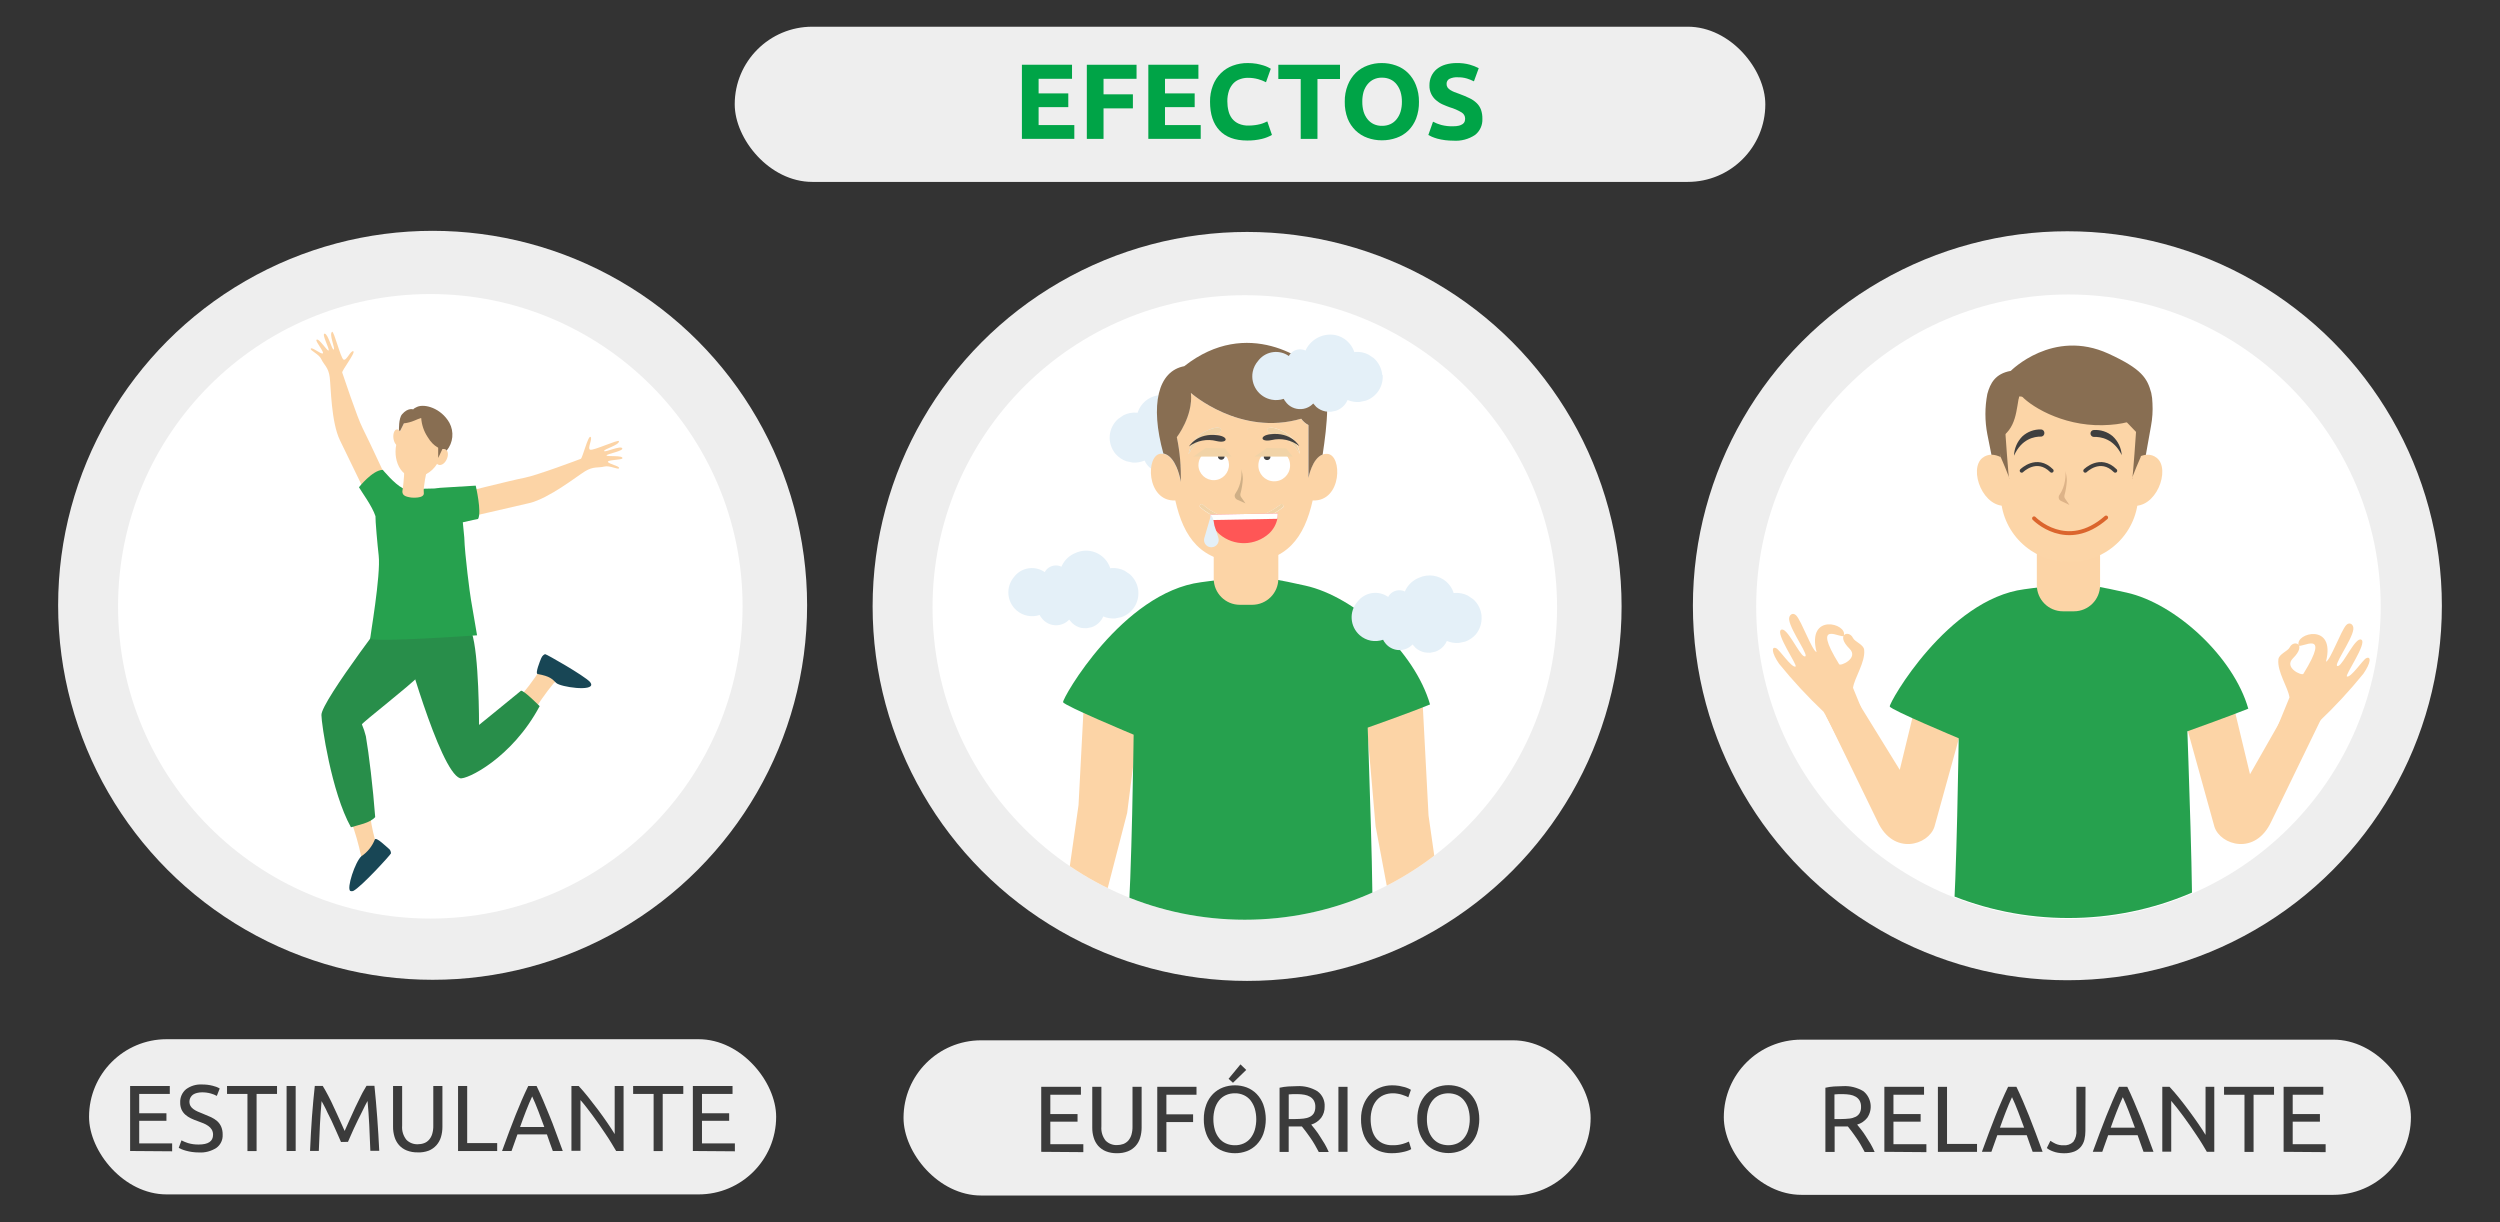 <?xml version="1.0" encoding="UTF-8"?>
<svg id="_Слой_1" data-name="Слой 1" xmlns="http://www.w3.org/2000/svg" width="630" height="308" xmlns:xlink="http://www.w3.org/1999/xlink" viewBox="0 0 630 308">
  <rect x="0" y="0" width="630" height="308" fill="#333333" stroke="none"/>
  <defs>
    <style>
      .cls-1 {
        stroke: #3f3f3f;
      }

      .cls-1, .cls-2 {
        stroke-linecap: round;
        stroke-linejoin: round;
      }

      .cls-1, .cls-2, .cls-3 {
        fill: none;
      }

      .cls-2 {
        stroke: #db652d;
      }

      .cls-4 {
        clip-path: url(#clippath);
      }

      .cls-3, .cls-5, .cls-6, .cls-7, .cls-8, .cls-9, .cls-10, .cls-11, .cls-12, .cls-13, .cls-14, .cls-15, .cls-16, .cls-17, .cls-18, .cls-19, .cls-20, .cls-21 {
        stroke-width: 0px;
      }

      .cls-22 {
        clip-path: url(#clippath-1);
      }

      .cls-5 {
        fill: #288e4a;
      }

      .cls-6 {
        fill: #26a14e;
      }

      .cls-7 {
        fill: #886e52;
      }

      .cls-8 {
        fill: #3b3b3b;
      }

      .cls-9 {
        fill: #3f3f3f;
      }

      .cls-10 {
        fill: #184655;
      }

      .cls-11 {
        fill: #414141;
      }

      .cls-12 {
        fill: #ddb388;
      }

      .cls-13 {
        fill: #cfaf86;
      }

      .cls-14 {
        fill: #00a447;
      }

      .cls-15 {
        fill: #fff;
      }

      .cls-16 {
        fill: #e4f0f8;
      }

      .cls-17 {
        fill: #fcd4a6;
      }

      .cls-18 {
        fill: #fcd5a7;
      }

      .cls-19 {
        fill: #eee;
      }

      .cls-20 {
        fill: #f1d3a7;
      }

      .cls-21 {
        fill: #ff5656;
      }
    </style>
    <clipPath id="clippath">
      <circle class="cls-3" cx="313.69" cy="153.08" r="78.69"/>
    </clipPath>
    <clipPath id="clippath-1">
      <circle class="cls-3" cx="521.25" cy="152.65" r="78.69"/>
    </clipPath>
  </defs>
  <circle class="cls-19" cx="520.98" cy="152.65" r="94.37"/>
  <circle class="cls-15" cx="521.25" cy="152.9" r="78.69"/>
  <rect class="cls-19" x="185.15" y="6.73" width="259.71" height="39.11" rx="19.55" ry="19.55"/>
  <rect class="cls-19" x="227.69" y="262.16" width="173.15" height="39.11" rx="19.55" ry="19.55"/>
  <circle class="cls-19" cx="314.27" cy="152.82" r="94.37"/>
  <circle class="cls-15" cx="313.69" cy="153.08" r="78.69"/>
  <rect class="cls-19" x="434.4" y="261.99" width="173.15" height="39.11" rx="19.55" ry="19.55"/>
  <rect class="cls-19" x="22.44" y="261.88" width="173.15" height="39.11" rx="19.55" ry="19.55"/>
  <circle class="cls-19" cx="109.02" cy="152.54" r="94.37"/>
  <circle class="cls-15" cx="108.44" cy="152.79" r="78.69"/>
  <g class="cls-4">
    <g>
      <path class="cls-16" d="m286.87,149c-.14-1.65-.91-3.18-2.14-4.28l-1.37-.92c-1.03-.51-2.17-.73-3.31-.64l-.26.06c-.02-.05-.04-.11-.05-.16-1.17-3.35-4.84-5.11-8.18-3.93,0,0,0,0,0,0-.17.06-.33.12-.49.2-1.51.59-2.74,1.72-3.45,3.17-.05.1-.1.21-.14.31-.25-.11-.5-.2-.77-.26-1.11-.21-2.24.17-3,1-.17.19-.31.4-.43.63-2.36-1.65-5.58-1.27-7.48.89l-.25.31c-2.16,2.52-1.86,6.3.65,8.46,1.6,1.37,3.79,1.8,5.79,1.14.08.16.18.32.28.48l.1.11c.44.65,1.04,1.17,1.74,1.53,1.46.72,3.2.61,4.56-.3.27-.19.53-.41.76-.65l.76.86c.63.6,1.41,1.02,2.26,1.22.47.06.95.08,1.42.08l1.25-.26c1.3-.45,2.36-1.43,2.9-2.7.95.4,1.97.57,3,.5l1.61-.34c2.71-.95,4.45-3.6,4.23-6.47l.02-.04Z"/>
      <polygon class="cls-17" points="273.5 170.24 271.79 202.88 267.58 232.38 276.92 232.38 284.04 204.87 287.73 175.89 273.5 170.24"/>
      <polygon class="cls-17" points="358.28 172.86 359.99 205.5 364.2 235 351.68 235 346.65 208.22 344.06 178.5 358.28 172.86"/>
      <path class="cls-6" d="m302.6,146.73c12.86-1.7,12.9-2.14,26.35.85,12.74,2.83,27.59,16.66,31.42,29.94-5.09,2.1-15.71,5.84-15.71,5.84,0,0,1.8,49,1,50-1.07,1.39-44.34,4.22-61.52.51,1.06-11.62,1.54-48.73,1.54-48.73,0,0-17.5-7.3-17.78-8.19s14.97-27.61,34.7-30.22Z"/>
      <path class="cls-17" d="m305.83,136.1h16.31v9.73c0,3.63-2.95,6.57-6.58,6.58h-3.12c-3.63,0-6.58-2.95-6.58-6.58h0v-9.73h-.03Z"/>
      <g>
        <path class="cls-16" d="m279.65,109.82c.13-1.65.9-3.18,2.14-4.27l1.36-.92c1.02-.51,2.17-.73,3.31-.64h.27v-.16c.75-2.14,2.59-3.73,4.82-4.16,2.96-.52,5.92.94,7.31,3.61.05.1.1.2.14.31.24-.13.5-.21.77-.26,1.11-.22,2.25.16,3,1,.17.19.31.4.42.63.65-.46,1.39-.78,2.17-.93.98-.2,2-.12,2.94.22.92.32,1.73.87,2.38,1.6l.25.31c2.15,2.53,1.84,6.31-.69,8.46-1.58,1.34-3.74,1.77-5.71,1.14h0c-.09.16-.18.33-.28.49l-.1.11c-.91,1.36-2.48,2.12-4.11,2-.78-.07-1.54-.33-2.19-.77-.28-.19-.53-.4-.76-.64-.26.28-.51.57-.76.86-.66.57-1.46.97-2.32,1.14-.47.06-.95.08-1.42.08l-1.25-.26c-1.3-.46-2.35-1.45-2.9-2.71-.95.4-1.97.58-3,.51l-1.61-.34c-1.03-.37-1.94-.99-2.67-1.8-1.09-1.28-1.63-2.94-1.51-4.61Z"/>
        <g>
          <path class="cls-16" d="m305,115.59l.1-.11c.1-.16.19-.33.28-.49,2.08.73,4.39.25,6-1.26-1.5,2.08-4.17,2.95-6.61,2.16l.23-.3Z"/>
          <path class="cls-16" d="m297.9,116.18c.23.24.48.46.76.65,1.36.91,3.1,1.02,4.56.3.33-.18.65-.39.94-.63-.92,1.32-2.47,2.06-4.07,1.94-.78-.07-1.54-.33-2.19-.77-.28-.18-.53-.4-.75-.64l.75-.85Z"/>
        </g>
      </g>
      <path class="cls-17" d="m334.44,114.37c-.4-.03-.8.03-1.18.17-2.69,1-3.58,5.91-3.58,5.91v-13.34c-.72-.38-1.35-.93-1.83-1.59-15.43,4.53-27.79-6.52-27.79-6.52.61,5.76-3.55,11.14-3.55,11.14.77,3.7,1.11,7.48,1,11.26-.34-2-1.38-5.83-3.69-6.86-.4-.16-.84-.23-1.27-.2-3.88.15-3.76,12.08,3.63,11.78,2.08,9.3,6.49,15.6,17.3,15.6s15.22-6.3,17.31-15.6c7.44.33,7.56-11.6,3.65-11.75Zm-34.89,0s.24-4.44,5.72-6.31c2.88-1,3.52.83.37,1.59-2.62.59-4.85,2.32-6.06,4.72h-.03Zm23.67,13.55c-2.98,2.38-6.66,3.72-10.47,3.8-3.77-.05-7.41-1.41-10.29-3.84-.19-.19-.19-.49,0-.68,0,0,0,0,0,0h0c.19-.19.5-.19.69,0,.35.33,8.72,8,19.51,0,.21-.16.51-.12.67.09,0,0,0,0,0,0,.16.22.12.52-.1.69,0,0,0,0,0,0l-.02-.07Zm-1.78-18.27c-3.15-.76-2.51-2.57.37-1.59,5.48,1.87,5.72,6.31,5.72,6.31-1.22-2.41-3.46-4.14-6.09-4.72Z"/>
      <path class="cls-7" d="m297.56,121.43c.11-3.78-.23-7.56-1-11.26,0,0,4.16-5.38,3.55-11.14,0,0,12.36,11,27.79,6.49.48.66,1.11,1.21,1.83,1.59v13.34s.89-4.92,3.58-5.91h0c1.1-7.22,2.2-16.71-.74-20.26s-18.13-14.59-34.13-2c-6.61,1.23-8.69,9.67-5.27,22,.25.05.49.13.72.24,2.29,1.08,3.33,4.91,3.67,6.91Z"/>
      <path class="cls-20" d="m322.67,127.18c-10.79,8-19.16.37-19.51,0-.19-.19-.5-.19-.69,0-.19.18-.19.48,0,.66,0,0,0,0,0,0h0c2.88,2.43,6.52,3.79,10.29,3.84,3.81-.08,7.49-1.42,10.47-3.8.22-.16.26-.47.1-.69,0,0,0,0,0,0-.16-.21-.46-.26-.67-.11,0,0,0,0,0,0h0l.02.08Z"/>
      <path class="cls-20" d="m321.77,108.06c-2.88-1-3.52.83-.37,1.59,2.63.58,4.87,2.31,6.09,4.72,0,0-.24-4.44-5.72-6.31Z"/>
      <path class="cls-20" d="m305.3,108.06c-5.48,1.87-5.72,6.31-5.72,6.31,1.22-2.41,3.46-4.14,6.09-4.72,3.15-.76,2.51-2.57-.37-1.59Z"/>
      <path class="cls-11" d="m320.14,109.42c-2.78.33-2.6,2.09.33,1.47,2.42-.57,4.97-.01,6.94,1.51,0,0-1.97-3.6-7.27-2.98Z"/>
      <path class="cls-11" d="m306.93,109.69c-5.27-.74-7.3,2.81-7.3,2.81,1.99-1.48,4.54-1.98,6.94-1.35,2.87.67,3.12-1.08.36-1.46Z"/>
      <path class="cls-21" d="m322,129.44c0,.44-.03.87-.11,1.3-.29,1.41-1.01,2.69-2.06,3.68-3.52,3.19-8.86,3.29-12.49.23-1.09-.94-1.86-2.2-2.19-3.6-.1-.43-.16-.86-.16-1.3v-.06l17-.31s.01.04,0,.06Z"/>
      <path class="cls-15" d="m322,129.44c0,.44-.03.87-.11,1.3l-16.74.31c-.1-.43-.16-.86-.16-1.3v-.06l17-.31s.01.04,0,.06Z"/>
      <path class="cls-16" d="m348.33,94.53c-.14-1.65-.91-3.18-2.14-4.28l-1.37-.91c-1.02-.52-2.17-.74-3.31-.65l-.26.06c-.01-.05-.01-.11,0-.16-.37-1.04-1-1.96-1.82-2.69-.85-.75-1.89-1.26-3-1.48-2.96-.51-5.91.95-7.3,3.61,0,.1-.1.21-.14.31-.24-.12-.5-.2-.77-.25-1.11-.21-2.24.17-3,1-.17.19-.32.4-.43.63-2.35-1.66-5.58-1.28-7.48.89l-.25.31c-.7.8-1.18,1.77-1.38,2.81-.61,3.26,1.55,6.39,4.8,6.99,1.01.19,2.05.11,3.02-.21.08.16.18.32.28.48l.1.12c.43.65,1.04,1.18,1.74,1.52,1.46.72,3.2.61,4.56-.3.27-.19.53-.41.76-.65l.76.86c.66.58,1.46.97,2.32,1.14.47.06.94.09,1.41.09l1.26-.27c1.3-.45,2.36-1.43,2.9-2.7.95.4,1.97.57,3,.5l1.61-.34c2.71-.95,4.45-3.6,4.23-6.47l-.1.04Z"/>
      <path class="cls-15" d="m302,117.3c.08,2.12,1.87,3.78,4,3.7,2.12-.08,3.78-1.87,3.7-4-.08-2.07-1.78-3.7-3.84-3.7-2.16.04-3.89,1.82-3.85,3.99,0,0,0,0,0,.01Z"/>
      <circle class="cls-11" cx="307.76" cy="115.02" r=".84"/>
      <path class="cls-15" d="m321.26,113.3c-2.21-.09-4.07,1.63-4.15,3.84-.09,2.21,1.63,4.07,3.84,4.15,2.21.09,4.07-1.63,4.15-3.84,0,0,0,0,0-.01,0-.05,0-.09,0-.14.04-2.16-1.68-3.95-3.84-4Z"/>
      <path class="cls-16" d="m305.18,129.78c.34.45.57.99.66,1.55.05.28.19,1.11.19,1.11l1,3.07c.3.97-.23,2-1.19,2.31-.16.05-.32.08-.49.09h0c-1.01.06-1.87-.72-1.93-1.72-.01-.22.01-.44.08-.65l1.68-5.76Z"/>
      <polygon class="cls-20" points="300.73 115.06 310.33 115.06 308.68 112.98 303.83 112.88 300.73 115.06"/>
      <circle class="cls-11" cx="319.31" cy="115.1" r=".84"/>
      <polygon class="cls-20" points="316.15 115.06 325.75 115.06 324.1 112.98 319.26 112.88 316.15 115.06"/>
      <path class="cls-13" d="m312.87,118.9v.18c0,1.19-.2,2.36-.61,3.48-.23.63-.54,1.23-.92,1.78-.34.47-.23,1.13.25,1.46,0,0,.02.01.02.02.04.04.09.07.14.09l2.11.94-1.1-1.58c-.17-.24-.23-.54-.17-.83.33-1.23.54-2.49.61-3.76-.02-.82-.15-1.63-.41-2.4"/>
      <path class="cls-16" d="m373.36,155.26c-.13-1.65-.89-3.18-2.13-4.27l-1.37-.92c-1.03-.51-2.17-.73-3.31-.64h-.27v-.16c-.36-1.04-.99-1.96-1.81-2.69-1.89-1.64-4.57-2.03-6.85-1-1.51.59-2.74,1.72-3.46,3.17,0,.1-.09.2-.14.31-.24-.13-.5-.22-.77-.26-1.11-.21-2.24.16-3,1-.17.19-.31.4-.42.63-2.35-1.66-5.58-1.28-7.48.89l-.26.3c-2.18,2.5-1.92,6.29.58,8.47.79.69,1.75,1.16,2.78,1.36,1.03.19,2.1.11,3.09-.23.08.17.17.33.28.49l.09.11c1.4,2.08,4.22,2.63,6.3,1.23,0,0,0,0,0,0,.28-.19.53-.41.76-.65l.76.87c.66.57,1.46.97,2.32,1.14.47.06.94.08,1.41.08l1.26-.27c.8-.29,1.51-.77,2.08-1.4.33-.39.61-.83.82-1.3.94.41,1.97.58,3,.5l1.61-.33c1.02-.37,1.94-.99,2.66-1.8,1.07-1.29,1.59-2.95,1.46-4.62Z"/>
    </g>
  </g>
  <g>
    <path class="cls-17" d="m93.1,204.14c.26,2.46.71,4.89,1.35,7.28.06.19.69.9.76,1.09-.69,4.35-3.56,6.73-6.2,8.38.7-2.17,2.1-4.6,2-5.11-.65-3.1-1.53-6.15-2.63-9.12,2.08-.07,2.93-1.34,4.72-2.52Z"/>
    <path class="cls-5" d="m100.68,151.1l13.48,9.9s-6.21,6.76-8.55,9.28-14.22,11.72-14.41,12.26c.41.97.75,1.97,1,3,.76,4.4,1.8,13,2.35,20.36-1.32,1.53-4.33,2-6.11,2.57-4.94-8.82-7.44-26.16-7.44-28.26-.19-3.41,19.68-29.11,19.68-29.11Z"/>
    <path class="cls-17" d="m139.62,172.06c-2.17,2.62-4.11,5.42-5.81,8.37-1.39-1.31-2.13-2.71-3.76-3.72,1.72-1.82,5.23-6.32,5.65-7.47,1-2.72,1.67-3,1.67-3,0,0,8.53,4.87,9,5.88s-4.78-1.47-6.75-.06Z"/>
    <path class="cls-10" d="m135.49,169.85c-.7-.13.61-3.3.9-4s.84-1,1-1c.33,0,9.8,5.39,11.29,7,.11.15.21.31.28.48.63,2-7.72.8-8.78-.22s-1.53-1.68-4.69-2.26Z"/>
    <path class="cls-5" d="m98,154.27l11.22-5.27c.01.18.04.35.1.52,1.24,4.31,6.89,2.4,9.54,9.87,1.88,5.28,1.86,23.29,1.86,23.29,0,0,5.15-4.16,10.54-8.59.5-.4,4.73,3.86,4.73,3.86-7,13.16-18.55,18.67-20.07,18.16-5.2-1.77-14.48-35.68-14.47-35.68-1.08-2.01-3.45-6.16-3.45-6.16Z"/>
    <path class="cls-17" d="m115.13,124.5s13.89-3.5,17-4.09,13.82-4.62,14.24-4.79,1.83-5.94,2.44-5.53-.87,2.9-.1,3.23,7.21-2.69,7.27-2.14c.11,1-3.87,2-3.74,2.47s4.06-1.42,4.55-.71-3.87,1.43-3.94,1.82,4.21-.11,4,.73c-.11.46-3.82.36-3.65.9s3,1.06,2.81,1.58-2.32-.77-3.77-.39-2.7-.12-4.82,1.19-9.05,6.81-14,8-16,3.67-16,3.67l-2.29-5.94Z"/>
    <path class="cls-17" d="m98.88,123.8s-6-13-7.46-15.82-5-13.66-5.18-14.09,3.49-5.15,2.79-5.38-1.72,2.5-2.46,2.11-2.42-7.31-2.88-7c-.87.56.86,4.27.41,4.46s-1.43-4-2.29-4,1.31,3.92,1,4.23-2.55-3.36-3.07-2.66c-.29.38,2.11,3.2,1.59,3.41s-2.7-1.67-3-1.21,2.05,1.33,2.66,2.7,1.79,2,2.1,4.51.35,11.32,2.59,15.92,7.16,14.76,7.16,14.76l6.04-1.94Z"/>
    <path class="cls-6" d="m95.43,140c-.29-2.46-.88-9.1-.81-9.92-.82-2.54-3.57-6.23-4.16-7.29,0,0,3.37-4.32,6-4.39,0,0,2.93,3.57,5,4.61.32.13.66.23,1,.29,2-.1,12-.41,13.36-.06l1.18,12.22c.13,4.4,1.44,14.34,1.68,15.64.29,1.61,1.54,9,1.54,9,0,0-25.39,1.81-26.94.86-.08-.08,2.72-16.03,2.15-20.96Z"/>
    <path class="cls-6" d="m109.29,123.33c.67-.27,1.38-.42,2.1-.43,3.17-.18,8.49-.52,8.49-.52,0,0,1.58,6.73.59,8.4,0,0-8.28,1.62-8,2.33l-3.18-9.78Z"/>
    <path class="cls-17" d="m107.54,118.69s-.94,4-.74,5.52-3.18,1.17-3.18,1.17c-1.57-.23-2.53-.59-2.14-2.13.29-2.07.43-4.16.44-6.25l5.62,1.69Z"/>
    <path class="cls-17" d="m108.55,104.62c1.38.88,2.41,2.22,2.91,3.79.84,2.63.26,9.55-4.89,11.43s-7.62-3.48-6.71-7.78,3.04-9.8,8.69-7.44Z"/>
    <path class="cls-17" d="m99.14,110.43c.15,1.14.76,2,1.36,1.9s1-1.08.83-2.22-.75-2-1.35-1.9-.98,1.08-.84,2.22Z"/>
    <path class="cls-10" d="m94.47,211.53c.32-.67,2.81,1.76,3.4,2.25.42.28.66.76.66,1.26-.07.33-7.47,8.46-9.53,9.49-.23.08-.47.08-.7,0-1.07-.53,1.24-7.49,2.79-8.77,1.53-1.03,2.71-2.51,3.38-4.23Z"/>
    <path class="cls-17" d="m110.18,114.39c-.57,1-.53,2.2.11,2.63s1.61,0,2.18-1.08.53-2.2-.1-2.63-1.61.05-2.19,1.08Z"/>
    <path class="cls-7" d="m106.14,105.33c.12,1.69.66,3.32,1.59,4.74,1.63,2.79,3.6,3.08,3.6,3.08,0,0,.8-.07,1,.16l.23.23c1.64-1.97,1.91-4.74.69-7-2.1-3.7-6.27-4.87-8.16-4-1,.46-.94.63-.94.63,0,0-1.32-.53-2.83,1.23-.89,1-.78,4-.78,4l.25.28,1-2c.92-.1,1.81-.34,2.66-.7.55-.25,1.11-.47,1.69-.65Z"/>
    <polygon class="cls-7" points="110.42 112.81 110.42 115.41 111.77 112.57 110.69 111.9 110.42 112.81"/>
  </g>
  <g class="cls-22">
    <g>
      <path class="cls-17" d="m454.63,165.38c1.88.65-3.41-6.37-3.76-9.18-.16-1.27.95-2,1.79-1.09,1.35,1.44,4,8.91,5.12,9.22-2.56-10.05,7.92-7.2,6.85-4.13-.36,1-8.43-4.59-1.17,7.18.36.58,5-1.53,2.64-3.89-3.65-3.6-.19-4.84.83-2.75.46,1,2.7,1.66,2.84,3,.34,3.13-2.43,7-2.81,9.59l5.79,14.14-4.53,8.64s-8-15.79-8.66-16.72c-4-3.79-7.75-7.83-11.22-12.11-1.93-2.78-2-4.54-.69-3.9.84.42,3.87,5,4.83,4.59.6-.25-5.11-8.32-3.66-9.25s4.53,6.22,5.81,6.66Z"/>
      <path class="cls-17" d="m589.28,167.8c-1.87.65,3.41-6.38,3.76-9.18.16-1.27-.95-2-1.79-1.1-1.35,1.45-4,8.92-5.11,9.23,2.55-10-7.93-7.2-6.86-4.13.36,1,8.44-4.59,1.17,7.18-.36.58-5-1.53-2.64-3.89,3.65-3.6.19-4.84-.82-2.75-.47.94-2.7,1.66-2.84,3-.34,3.13,2.42,7,2.8,9.59l-5.79,14.14,4.53,8.72s8-15.79,8.66-16.72c4-3.78,7.75-7.83,11.22-12.11,1.93-2.78,2-4.54.69-3.9-.84.42-3.86,5-4.83,4.59-.59-.26,5.11-8.32,3.66-9.25s-4.52,6.14-5.81,6.58Z"/>
      <path class="cls-17" d="m483.12,176l-4.38,18-11.47-18.6-7.07,5,12.94,26.6c4,8.71,12.83,6,14.34,1.35l7.57-27.35-11.93-5Z"/>
      <path class="cls-17" d="m562.41,176l4.59,19.11,11.21-19.67,7.07,5-12.9,26.56c-4,8.71-12.83,6-14.34,1.35l-7.57-27.29,11.94-5.06Z"/>
      <path class="cls-6" d="m510.12,148.49c12.57-1.66,12.61-2.09,25.76.84,12.45,2.76,27,16.28,30.69,29.26-5,2-15.35,5.7-15.35,5.7,0,0,1.76,47.88,1,48.87-1,1.36-43.34,4.13-60.13.51,1-11.36,1.5-47.63,1.5-47.63,0,0-17.1-7.14-17.37-8s14.59-27.04,33.9-29.55Z"/>
      <path class="cls-17" d="m513.28,138.11h15.94v9.36c0,3.63-2.95,6.58-6.58,6.58h-2.78c-3.63,0-6.57-2.95-6.58-6.58h0v-9.36h0Z"/>
      <path class="cls-7" d="m542.11,99c-1-3.67-2.3-6-10.8-9.89-14-6.39-24.59,4.35-24.59,4.35-3.91.7-5.17,3.1-5.91,5.81-.65,3.36-.65,6.81,0,10.17l2.81,14.09,2.7-13.16c2.68-8.71,6.68-12.26,6.68-12.26l12.8-1,13.6,25.1,2.65-14.85c.35-1.88.48-3.81.37-5.72-.01-.89-.12-1.77-.31-2.64Z"/>
      <path class="cls-18" d="m506.33,116.68s-3.76-3.68-6.77-1.28c-3.55,2.84.16,13.07,6.47,12l.3-10.72Z"/>
      <path class="cls-18" d="m536.75,116.68s3.76-3.68,6.77-1.28c3.56,2.84-.16,13.07-6.46,12l-.31-10.72Z"/>
      <path class="cls-18" d="m521.87,141.56h-.69c-9.39,0-17-7.61-17-17v-15.15l4.68-9.52,22.75,2,7.24,7.55v15.15c-.02,9.37-7.61,16.96-16.98,16.97Z"/>
      <path class="cls-12" d="m520.52,119.26v.18c0,1.19-.2,2.36-.61,3.48-.22.63-.53,1.22-.91,1.77-.35.43-.28,1.06.15,1.41,0,0,0,0,0,0,.08.06.16.11.25.15l2.1,1-1.09-1.58c-.17-.24-.23-.54-.17-.83.33-1.22.54-2.48.61-3.74-.01-.82-.15-1.63-.41-2.4"/>
      <path class="cls-9" d="m507.53,114.82c.06-1.83.82-3.57,2.11-4.86,1.29-1.18,2.99-1.8,4.73-1.74.43.03.78.37.81.8h0c.07.48-.26.93-.74,1,0,0,0,0,0,0h-.12c-1.61-.02-4.91.54-6.78,4.8Z"/>
      <path class="cls-9" d="m534.68,114.69c-.13-1.83-.95-3.54-2.3-4.78-1.34-1.12-3.06-1.67-4.8-1.54-.43.04-.76.4-.78.83h0c-.02.48.35.89.83.91,0,0,0,0,0,0h.07c1.62-.06,4.94.39,6.98,4.58Z"/>
      <path class="cls-7" d="m539.87,96.11c-.49.16-16-4.16-16-4.16l-13.71,4.16h0c-12,3.24-6.71,14.61-6.71,14.61,4.94-2.53,4.57-7.73,5.51-11.48,2.18,2.87,10.55,8.11,20.85,7.91,10.54-.21,11.73-4.31,11.73-4.31,0,0-1.19-6.84-1.67-6.73Z"/>
      <path class="cls-1" d="m509.47,118.62s3.77-3.78,7.54,0"/>
      <path class="cls-1" d="m525.49,118.62s3.78-3.78,7.55,0"/>
      <path class="cls-7" d="m504.19,115.2s2.31,5.27,2.14,5.52-1.07-13-1.07-13l-1.92,2.9.85,4.58Z"/>
      <path class="cls-7" d="m539.44,115.2s-2.32,5.27-2.15,5.52,1.07-13,1.07-13l1.93,2.9-.85,4.58Z"/>
      <path class="cls-2" d="m512.59,130.63s8.17,8.53,18.15-.21"/>
    </g>
  </g>
  <g>
    <path class="cls-8" d="m468,283.4c.25.32.57.73,1,1.25s.78,1.07,1.19,1.7.82,1.27,1.22,1.95c.37.65.7,1.32,1,2h-2.51c-.31-.6-.66-1.21-1-1.82s-.74-1.2-1.12-1.76-.75-1.09-1.12-1.57-.71-.92-1-1.28h-3.33v6.41h-2.33v-16.17c.71-.16,1.43-.27,2.16-.32.8-.05,1.52-.08,2.19-.08,1.85-.12,3.68.34,5.26,1.3,1.99,1.65,2.4,4.54.94,6.67-.65.83-1.54,1.43-2.55,1.72Zm-3.47-7.68c-1,0-1.73,0-2.25.07v6.21h1.63c.71,0,1.42-.04,2.13-.12.55-.05,1.09-.21,1.59-.45.42-.21.76-.53,1-.93.26-.49.38-1.04.35-1.6.02-.53-.1-1.06-.35-1.53-.24-.42-.58-.76-1-1-.44-.25-.92-.42-1.42-.5-.56-.09-1.12-.14-1.68-.15Z"/>
    <path class="cls-8" d="m474.86,290.26v-16.38h10v2h-7.71v4.87h6.85v1.91h-6.85v5.68h8.3v2l-10.59-.08Z"/>
    <path class="cls-8" d="m498.21,288.27v2h-9.86v-16.39h2.3v14.39h7.56Z"/>
    <path class="cls-8" d="m512.23,290.26c-.27-.71-.52-1.41-.76-2.09s-.48-1.39-.73-2.1h-7.42l-1.49,4.19h-2.39c.63-1.73,1.22-3.34,1.77-4.81s1.1-2.87,1.62-4.2,1.06-2.59,1.58-3.79,1.06-2.4,1.63-3.58h2.1c.57,1.18,1.11,2.37,1.63,3.58s1.05,2.47,1.57,3.79,1.07,2.73,1.62,4.2,1.15,3.08,1.78,4.81h-2.51Zm-2.15-6.08c-.5-1.37-1-2.7-1.5-4s-1-2.52-1.55-3.7c-.55,1.18-1.08,2.42-1.57,3.7s-1,2.61-1.48,4h6.1Z"/>
    <path class="cls-8" d="m525.52,285c0,.74-.08,1.48-.25,2.2-.16.65-.46,1.26-.88,1.78-.45.54-1.02.95-1.67,1.21-.84.31-1.74.46-2.64.43-.5,0-.99-.04-1.48-.13-.42-.07-.82-.18-1.22-.33-.32-.11-.64-.26-.94-.42-.23-.12-.44-.27-.64-.44l.9-1.82c.41.28.84.53,1.29.74.63.28,1.31.42,2,.39.91.09,1.82-.23,2.48-.86.61-.87.89-1.94.78-3v-10.87h2.3l-.03,11.12Z"/>
    <path class="cls-8" d="m540.17,290.26c-.26-.71-.52-1.41-.75-2.09s-.48-1.39-.74-2.1h-7.42l-1.49,4.19h-2.39c.63-1.73,1.22-3.34,1.78-4.81s1.09-2.87,1.62-4.2,1.05-2.59,1.57-3.79,1.06-2.4,1.63-3.58h2.1c.57,1.18,1.11,2.37,1.63,3.58s1,2.47,1.58,3.79,1.06,2.73,1.62,4.2,1.14,3.08,1.77,4.81h-2.51Zm-2.17-6.08c-.5-1.37-1-2.7-1.5-4s-1-2.52-1.55-3.7c-.55,1.18-1.07,2.42-1.57,3.7s-1,2.61-1.48,4h6.1Z"/>
    <path class="cls-8" d="m556.13,290.26c-.35-.58-.74-1.24-1.19-2s-.94-1.48-1.46-2.26-1.06-1.57-1.62-2.38-1.11-1.58-1.66-2.32-1.09-1.46-1.61-2.12-1-1.25-1.44-1.75v12.79h-2.25v-16.34h1.82c.74.78,1.53,1.7,2.38,2.75s1.68,2.13,2.5,3.24,1.61,2.2,2.34,3.27,1.35,2,1.86,2.86v-12.12h2.2v16.38h-1.87Z"/>
    <path class="cls-8" d="m573.06,273.88v2h-5.16v14.4h-2.29v-14.4h-5.15v-2h12.6Z"/>
    <path class="cls-8" d="m575.47,290.26v-16.38h10v2h-7.71v4.87h6.86v1.91h-6.86v5.68h8.3v2l-10.59-.08Z"/>
  </g>
  <g>
    <path class="cls-8" d="m32.79,290.05v-16.38h10v2h-7.71v4.87h6.86v1.91h-6.86v5.68h8.3v2l-10.59-.08Z"/>
    <path class="cls-8" d="m50.09,288.42c2.4,0,3.6-.82,3.6-2.46.01-.45-.1-.9-.32-1.29-.22-.36-.52-.68-.87-.92-.38-.28-.8-.5-1.24-.68-.46-.19-.95-.37-1.47-.56-.58-.2-1.15-.43-1.71-.7-.5-.24-.97-.55-1.39-.92-.4-.36-.72-.79-.94-1.27-.24-.56-.35-1.16-.34-1.77-.06-1.29.48-2.53,1.47-3.36,1.15-.85,2.57-1.28,4-1.2.91-.01,1.82.09,2.71.32.63.14,1.23.37,1.78.69l-.73,1.87c-.47-.26-.96-.46-1.48-.6-.74-.21-1.51-.31-2.28-.3-.41,0-.83.05-1.23.15-.36.08-.69.22-1,.42-.9.66-1.17,1.88-.65,2.86.18.31.43.58.73.79.34.25.71.46,1.1.63.42.19.88.38,1.38.57.71.28,1.36.56,2,.85.56.26,1.08.6,1.54,1,.43.39.77.87,1,1.41.26.63.38,1.32.36,2,.07,1.3-.52,2.54-1.57,3.31-1.32.85-2.87,1.26-4.44,1.16-.6,0-1.19-.04-1.78-.13-.49-.07-.98-.18-1.46-.31-.37-.1-.74-.22-1.1-.37-.3-.14-.54-.25-.72-.35l.69-1.89c.53.28,1.08.51,1.65.69.88.26,1.79.38,2.71.36Z"/>
    <path class="cls-8" d="m69.81,273.67v2h-5.15v14.4h-2.3v-14.4h-5.15v-2h12.6Z"/>
    <path class="cls-8" d="m72.22,273.67h2.29v16.38h-2.29v-16.38Z"/>
    <path class="cls-8" d="m85.93,287.78c-.16-.38-.37-.86-.63-1.44l-.84-1.89c-.29-.68-.61-1.38-.95-2.1l-1-2c-.3-.67-.58-1.24-.84-1.71-.26-.51-.47-.89-.63-1.16-.17,1.86-.31,3.86-.42,6-.11,2.17-.21,4.35-.28,6.56h-2.21c.06-1.42.13-2.85.21-4.29s.17-2.86.27-4.26c.11-1.39.22-2.75.34-4.08s.24-2.57.38-3.75h2c.43.69.89,1.51,1.38,2.45s1,1.94,1.46,3,1,2.07,1.42,3.1l1.26,2.79,1.26-2.82c.45-1,.93-2.07,1.41-3.1s1-2,1.47-3,1-1.76,1.37-2.45h2c.54,5.28.94,10.74,1.21,16.38h-2.24c-.08-2.21-.17-4.39-.28-6.56s-.26-4.18-.43-6c-.16.27-.37.65-.62,1.16s-.54,1.07-.84,1.71l-1,2c-.34.72-.67,1.42-1,2.1l-.84,1.89c-.26.58-.47,1.06-.63,1.44l-1.76.03Z"/>
    <path class="cls-8" d="m105.27,290.4c-.95.02-1.9-.14-2.79-.49-.74-.3-1.41-.76-1.94-1.36-.51-.6-.9-1.3-1.12-2.05-.25-.83-.38-1.69-.37-2.55v-10.28h2.29v10c-.11,1.29.28,2.57,1.09,3.57.75.75,1.78,1.15,2.84,1.11.54,0,1.08-.08,1.59-.27.48-.17.9-.46,1.24-.84.37-.42.65-.92.81-1.46.2-.68.3-1.4.28-2.11v-10h2.3v10.33c0,.86-.12,1.72-.37,2.55-.23.76-.62,1.46-1.14,2.05-.53.59-1.19,1.06-1.93,1.36-.89.33-1.83.48-2.78.44Z"/>
    <path class="cls-8" d="m125.29,288.06v2h-9.86v-16.39h2.3v14.39h7.56Z"/>
    <path class="cls-8" d="m139.31,290.05c-.27-.71-.52-1.41-.76-2.09s-.48-1.39-.73-2.1h-7.42l-1.49,4.19h-2.39c.63-1.74,1.22-3.34,1.77-4.81.55-1.48,1.09-2.87,1.62-4.2s1.05-2.59,1.57-3.79,1.07-2.4,1.64-3.58h2.1c.57,1.18,1.11,2.37,1.63,3.58s1,2.47,1.57,3.79,1.07,2.72,1.62,4.2,1.14,3.07,1.78,4.81h-2.51Zm-2.15-6.05c-.51-1.37-1-2.7-1.5-4s-1-2.52-1.55-3.7c-.55,1.18-1.08,2.42-1.57,3.7s-1,2.61-1.48,4h6.1Z"/>
    <path class="cls-8" d="m155.27,290.05c-.35-.59-.75-1.24-1.2-2s-.93-1.48-1.45-2.26-1.06-1.57-1.62-2.38-1.12-1.58-1.67-2.33-1.08-1.45-1.6-2.11-1-1.25-1.45-1.75v12.79h-2.28v-16.34h1.82c.74.78,1.53,1.7,2.37,2.75s1.68,2.13,2.51,3.24,1.61,2.2,2.34,3.27,1.35,2,1.86,2.86v-12.12h2.24v16.38h-1.87Z"/>
    <path class="cls-8" d="m172.19,273.67v2h-5.19v14.4h-2.29v-14.4h-5.16v-2h12.64Z"/>
    <path class="cls-8" d="m174.6,290.05v-16.38h10v2h-7.7v4.87h6.85v1.91h-6.85v5.68h8.29v2l-10.59-.08Z"/>
  </g>
  <g>
    <path class="cls-8" d="m262.39,290.26v-16.38h10v2h-7.71v4.87h6.86v1.91h-6.86v5.68h8.32v2l-10.61-.08Z"/>
    <path class="cls-8" d="m281.47,290.61c-.95.02-1.9-.14-2.79-.49-.74-.3-1.4-.77-1.94-1.36-.51-.6-.9-1.3-1.12-2.05-.26-.83-.38-1.69-.37-2.55v-10.28h2.3v10c-.11,1.28.27,2.56,1.08,3.57.75.75,1.78,1.15,2.84,1.11.55,0,1.09-.09,1.6-.27.47-.18.9-.47,1.24-.84.36-.42.64-.92.8-1.45.2-.69.3-1.4.28-2.12v-10h2.3v10.28c0,.86-.12,1.72-.37,2.55-.44,1.55-1.57,2.81-3.07,3.41-.88.35-1.83.51-2.78.49Z"/>
    <path class="cls-8" d="m291.63,290.26v-16.38h9.89v2h-7.59v4.94h6.73v1.94h-6.73v7.54l-2.3-.04Z"/>
    <path class="cls-8" d="m303.36,282.06c-.02-1.27.19-2.53.63-3.72.37-1,.95-1.92,1.7-2.68.71-.71,1.56-1.26,2.5-1.62.96-.36,1.98-.54,3-.54,1.02,0,2.04.18,3,.54.93.36,1.77.91,2.47,1.62.74.77,1.32,1.68,1.69,2.68.84,2.41.84,5.02,0,7.43-.37,1-.95,1.91-1.69,2.68-.7.71-1.54,1.26-2.47,1.62-.96.36-1.98.55-3,.54-1.02,0-2.04-.18-3-.54-.94-.35-1.79-.91-2.5-1.62-.75-.76-1.33-1.68-1.7-2.68-.44-1.19-.65-2.44-.63-3.71Zm2.41,0c0,.91.12,1.82.38,2.7.22.76.59,1.46,1.08,2.07.45.57,1.04,1.02,1.7,1.31.71.32,1.48.47,2.25.46.77.02,1.54-.14,2.25-.46.66-.3,1.24-.75,1.69-1.31.49-.62.85-1.32,1.08-2.07.51-1.77.51-3.64,0-5.41-.23-.75-.6-1.45-1.08-2.07-.46-.56-1.03-1.01-1.69-1.31-.71-.32-1.48-.48-2.25-.46-.77-.01-1.54.14-2.25.46-.66.3-1.24.75-1.7,1.31-.49.61-.86,1.32-1.08,2.07-.26.88-.39,1.79-.38,2.71Zm8.28-12.44l-3.34,3.24-1.11-1,3-3.64,1.45,1.4Z"/>
    <path class="cls-8" d="m330.43,283.4c.25.32.57.73,1,1.25s.78,1.07,1.19,1.7.81,1.27,1.22,1.95c.37.65.7,1.32,1,2h-2.51c-.32-.6-.66-1.21-1-1.82s-.74-1.2-1.12-1.76-.76-1.09-1.13-1.57-.7-.92-1-1.28h-3.33v6.41h-2.3v-16.17c.71-.16,1.44-.27,2.17-.32.79-.05,1.52-.08,2.18-.08,1.82-.11,3.64.34,5.2,1.29,1.23.9,1.91,2.36,1.81,3.88.03,1-.28,1.98-.86,2.79-.64.82-1.52,1.43-2.52,1.73Zm-3.43-7.68c-1,0-1.72,0-2.24.07v6.21h1.63c.71,0,1.42-.04,2.13-.12.55-.05,1.09-.2,1.59-.45.42-.21.76-.53,1-.93.25-.49.37-1.04.35-1.59.02-.53-.1-1.07-.35-1.54-.24-.42-.58-.76-1-1-.44-.25-.92-.42-1.42-.5-.56-.1-1.12-.15-1.69-.15Z"/>
    <path class="cls-8" d="m337.28,273.88h2.3v16.38h-2.3v-16.38Z"/>
    <path class="cls-8" d="m350.69,290.61c-1.08.01-2.14-.18-3.15-.56-.92-.37-1.75-.93-2.43-1.66-.71-.77-1.24-1.69-1.57-2.68-.39-1.18-.58-2.41-.56-3.65-.02-1.25.19-2.49.63-3.66.38-1,.95-1.91,1.69-2.68.7-.72,1.54-1.28,2.48-1.65.95-.38,1.97-.57,3-.57.61,0,1.22.04,1.83.14.48.09.95.2,1.42.33.34.1.68.23,1,.38l.52.28-.66,1.9c-.2-.12-.4-.23-.62-.31-.27-.11-.57-.22-.91-.33-.36-.12-.73-.21-1.11-.27-.4-.08-.81-.11-1.22-.11-.8-.01-1.6.14-2.34.45-.68.29-1.29.74-1.77,1.3-.51.61-.89,1.31-1.12,2.07-.27.88-.41,1.8-.4,2.73,0,.9.11,1.8.35,2.67.19.75.53,1.45,1,2.07.46.57,1.04,1.03,1.71,1.33.76.33,1.58.49,2.4.47.89.03,1.77-.08,2.62-.33.54-.15,1.06-.35,1.56-.59l.59,1.89c-.18.12-.38.22-.59.3-.34.14-.7.25-1.06.34-.49.12-.99.22-1.49.29-.6.08-1.2.11-1.8.11Z"/>
    <path class="cls-8" d="m357.16,282.06c-.02-1.27.19-2.53.63-3.72.38-1,.96-1.91,1.7-2.68.71-.72,1.57-1.29,2.51-1.66.96-.36,1.98-.54,3-.54,1.02,0,2.04.18,3,.54.93.37,1.77.92,2.47,1.62.74.77,1.32,1.68,1.69,2.68.83,2.41.83,5.02,0,7.43-.37,1-.95,1.91-1.69,2.68-.7.71-1.54,1.26-2.47,1.62-.96.36-1.98.55-3,.54-1.02,0-2.04-.18-3-.54-.94-.35-1.8-.91-2.51-1.62-.74-.77-1.32-1.68-1.7-2.68-.44-1.17-.65-2.42-.63-3.67Zm2.42,0c-.01.91.11,1.82.37,2.7.22.75.59,1.46,1.08,2.07.46.56,1.04,1.01,1.7,1.31,1.44.61,3.07.61,4.51,0,.66-.3,1.23-.75,1.68-1.31.49-.61.86-1.31,1.08-2.07.51-1.77.51-3.64,0-5.41-.22-.75-.59-1.46-1.08-2.07-.45-.56-1.03-1.01-1.68-1.31-1.44-.61-3.07-.61-4.51,0-.66.3-1.24.75-1.7,1.31-.49.61-.86,1.32-1.08,2.07-.26.88-.38,1.79-.37,2.71h0Z"/>
  </g>
  <g>
    <path class="cls-14" d="m257.52,35v-18.68h12.63v3.54h-8.42v3.67h7.48v3.47h-7.48v4.51h9v3.49h-13.21Z"/>
    <path class="cls-14" d="m273.88,35v-18.68h12.53v3.54h-8.32v3.91h7.4v3.54h-7.4v7.69h-4.21Z"/>
    <path class="cls-14" d="m289.38,35v-18.68h12.62v3.54h-8.42v3.67h7.48v3.47h-7.48v4.51h9v3.49h-13.2Z"/>
    <path class="cls-14" d="m314.27,35.41c-3.04,0-5.36-.85-6.95-2.54-1.6-1.69-2.39-4.09-2.39-7.21-.03-1.41.22-2.82.73-4.14.44-1.16,1.12-2.21,2-3.08.85-.84,1.87-1.49,3-1.9,1.22-.45,2.51-.67,3.81-.65.72,0,1.45.05,2.16.17.57.11,1.14.24,1.7.41.41.12.82.28,1.21.47.24.11.47.24.7.38l-1.21,3.4c-.64-.33-1.31-.59-2-.78-.85-.23-1.73-.34-2.61-.33-.65,0-1.29.11-1.9.33-.62.2-1.18.54-1.65,1-.51.53-.9,1.16-1.15,1.85-.3.88-.45,1.82-.43,2.75,0,.82.09,1.63.29,2.42.16.7.47,1.36.91,1.93.44.55,1.01.99,1.66,1.28.79.34,1.64.5,2.49.47.55,0,1.1-.03,1.64-.11.44-.06.87-.14,1.3-.25.34-.09.68-.2,1-.34l.78-.35,1.17,3.41c-.79.45-1.64.79-2.53,1-1.22.29-2.47.43-3.73.41Z"/>
    <path class="cls-14" d="m337.68,16.32v3.59h-5.68v15.09h-4.22v-15.09h-5.64v-3.59h15.54Z"/>
    <path class="cls-14" d="m357.58,25.66c.03,1.44-.22,2.88-.72,4.23-.44,1.12-1.1,2.15-1.95,3-.85.83-1.88,1.46-3,1.85-1.18.42-2.43.63-3.69.62-1.23,0-2.45-.2-3.61-.62-1.12-.39-2.14-1.03-3-1.85-.87-.85-1.55-1.87-2-3-.51-1.35-.76-2.79-.73-4.23-.03-1.44.23-2.88.76-4.22.45-1.15,1.13-2.19,2-3.07.86-.83,1.88-1.46,3-1.86,1.14-.42,2.34-.63,3.55-.62,1.23-.01,2.46.2,3.62.62,1.12.39,2.15,1.03,3,1.86.87.87,1.56,1.92,2,3.07.53,1.34.79,2.78.77,4.22Zm-14.28,0c-.01.84.1,1.68.33,2.49.21.69.55,1.34,1,1.9.41.52.95.95,1.55,1.23.66.3,1.38.45,2.1.43.72.01,1.44-.13,2.1-.43.61-.28,1.14-.7,1.56-1.23.45-.56.79-1.21,1-1.9.24-.81.35-1.65.34-2.49.01-.85-.1-1.69-.34-2.5-.21-.7-.55-1.34-1-1.91-.42-.54-.96-.97-1.58-1.25-.66-.3-1.38-.44-2.1-.43-.72-.02-1.44.13-2.1.44-.6.29-1.13.72-1.55,1.24-.45.57-.79,1.22-1,1.92-.22.81-.33,1.65-.31,2.49Z"/>
    <path class="cls-14" d="m366.19,31.82c.49.01.99-.04,1.47-.15.33-.08.65-.22.93-.41.22-.15.39-.36.49-.6.09-.25.13-.52.13-.79,0-.62-.33-1.2-.86-1.52-.94-.57-1.95-1.01-3-1.31-.61-.22-1.22-.46-1.84-.74-.6-.27-1.15-.63-1.64-1.06-.5-.43-.9-.95-1.19-1.54-.33-.69-.49-1.44-.46-2.2-.01-.8.15-1.6.49-2.33.32-.69.79-1.29,1.37-1.77.64-.51,1.37-.89,2.16-1.12.93-.27,1.9-.4,2.87-.39,1.1-.02,2.2.11,3.26.4.79.22,1.55.52,2.27.89l-1.21,3.32c-.56-.28-1.15-.52-1.75-.71-.75-.22-1.52-.33-2.3-.31-.75-.06-1.5.09-2.18.42-.44.27-.69.76-.66,1.28-.01.3.07.6.24.86.19.25.42.47.69.64.32.2.65.37,1,.51.38.15.81.31,1.28.47,1,.36,1.82.72,2.54,1.07.68.31,1.31.74,1.85,1.27.48.46.84,1.03,1.07,1.65.25.74.37,1.51.35,2.29.08,1.57-.6,3.08-1.83,4.06-1.63,1.09-3.58,1.6-5.54,1.45-1.35,0-2.7-.16-4-.51-.45-.13-.89-.28-1.32-.46-.37-.17-.68-.32-.93-.46l1.18-3.35c.66.35,1.35.62,2.07.82.98.25,1.99.37,3,.33Z"/>
  </g>
</svg>